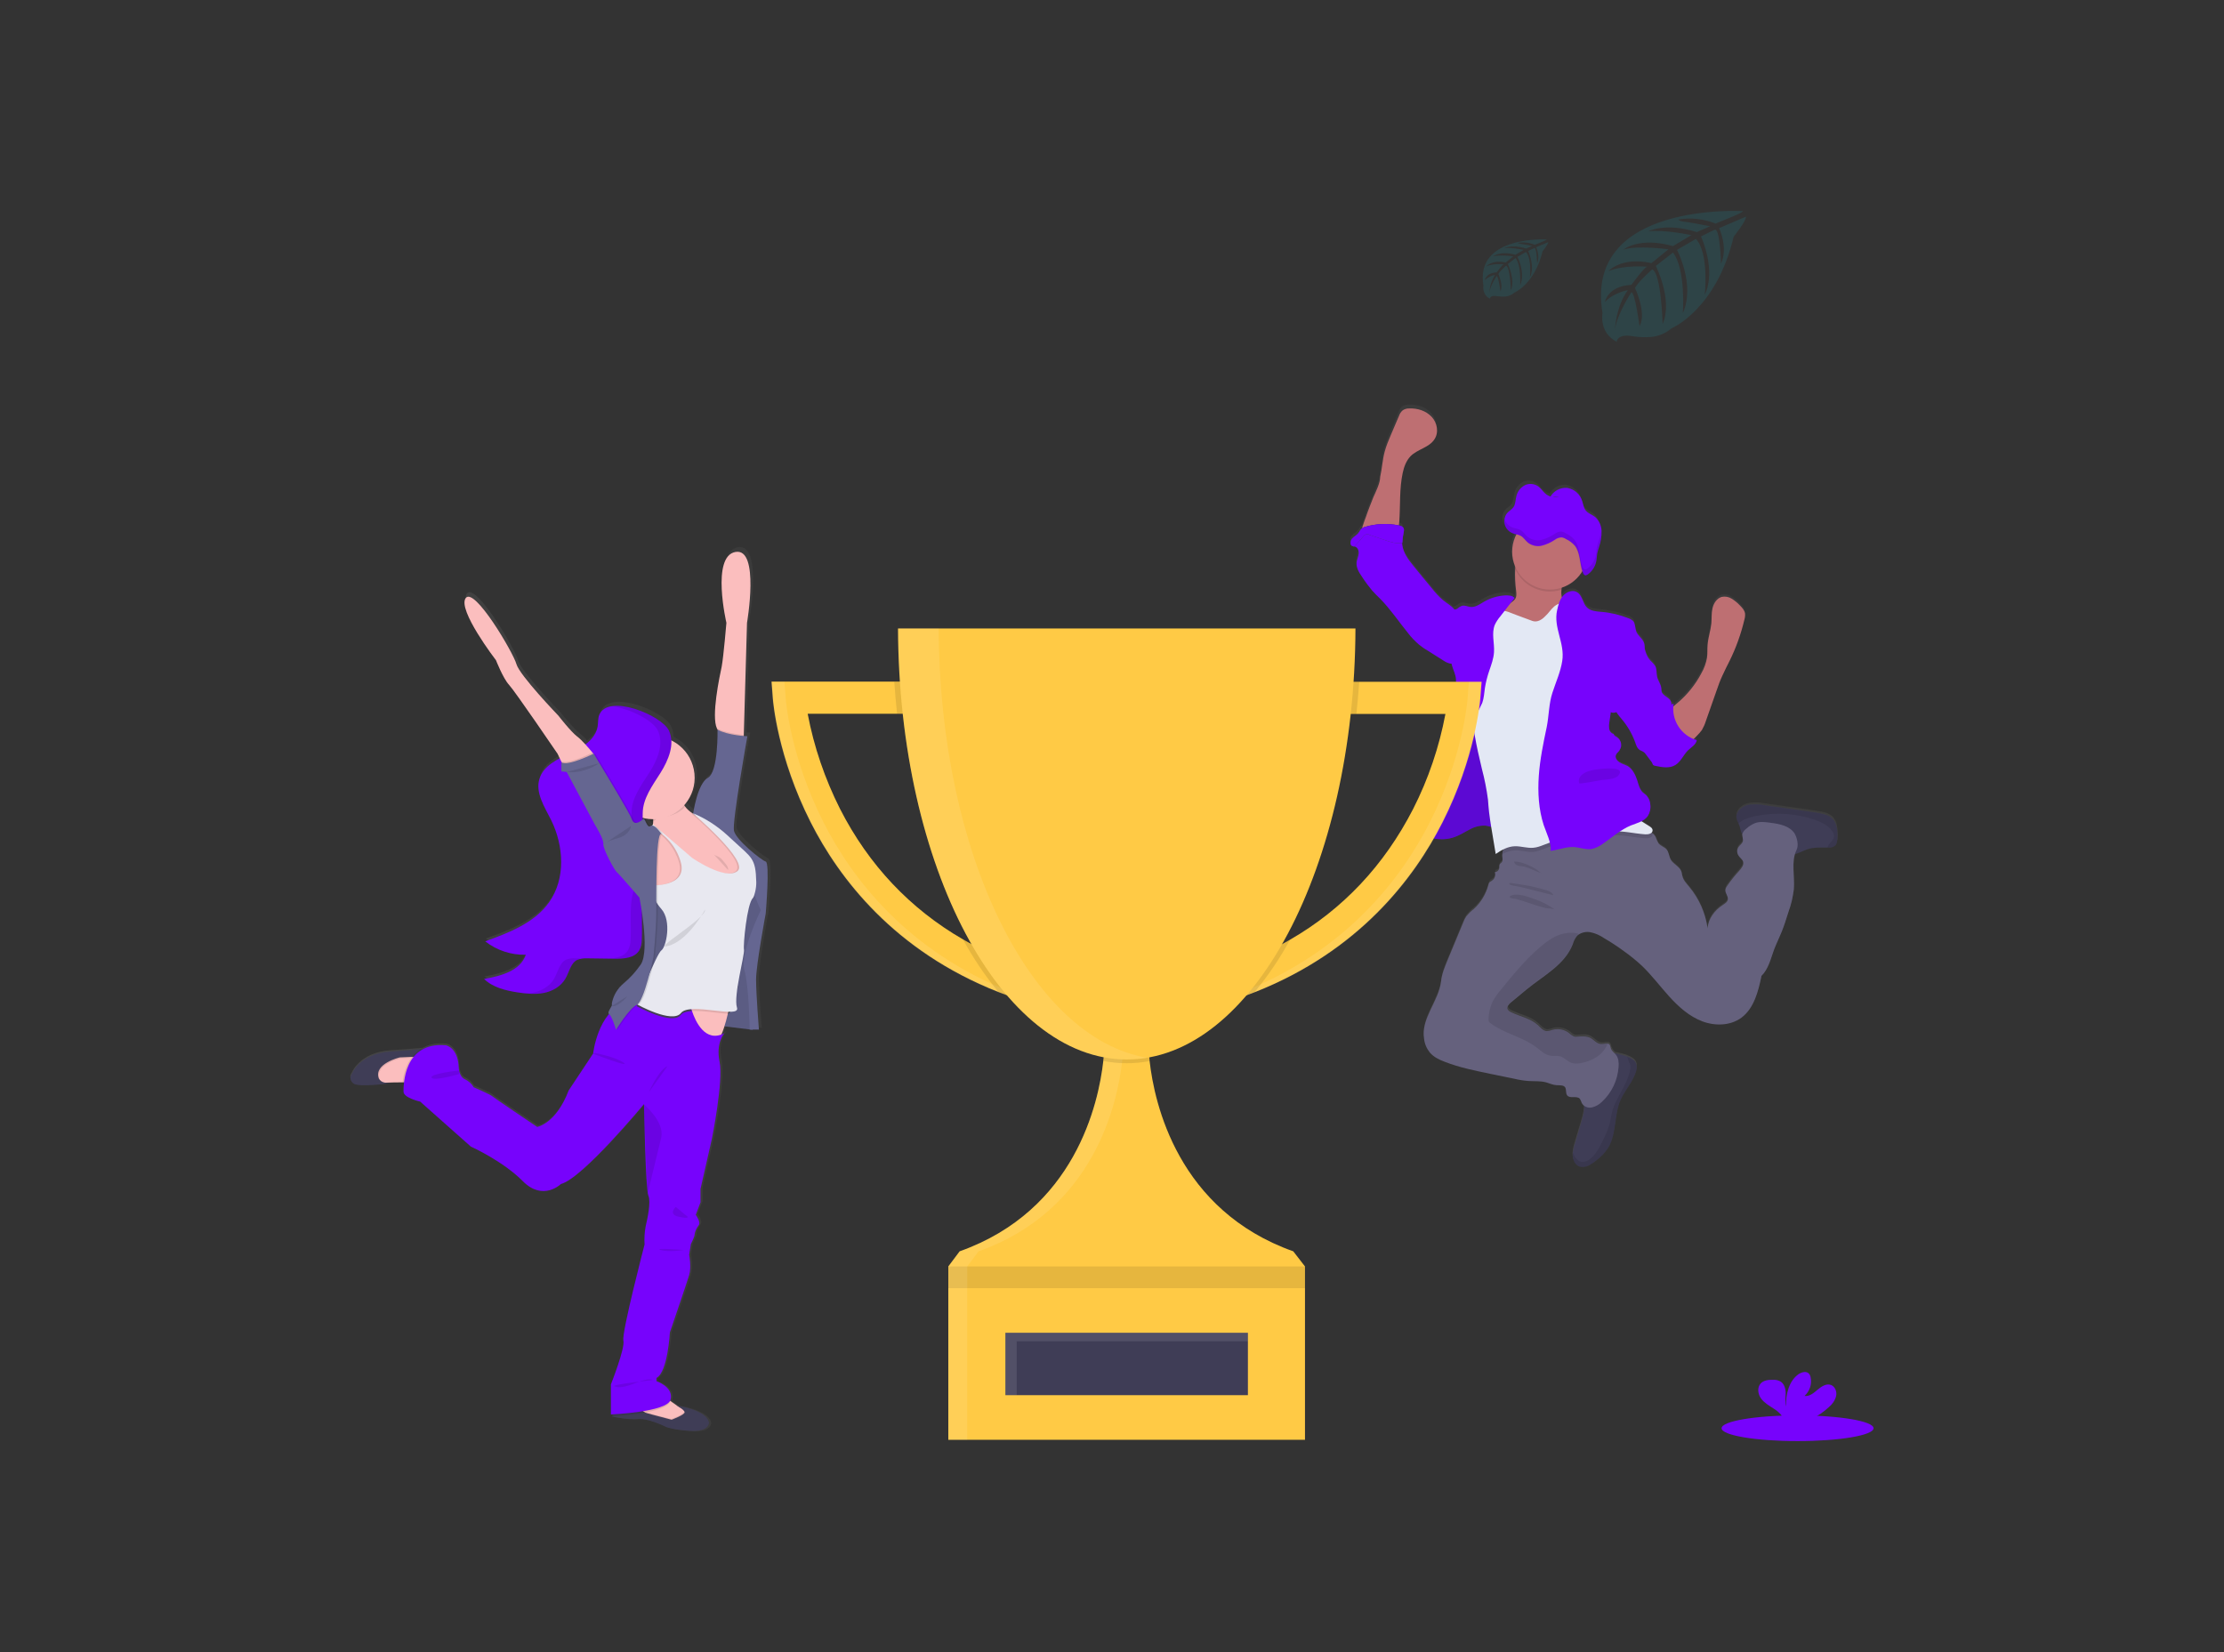 <svg version="1.1" id="e37c00f5-ff96-45aa-87ea-1a24b78ba7bd" xmlns="http://www.w3.org/2000/svg" x="0" y="0" viewBox="0 0 1176.6 874" style="enable-background:new 0 0 1176.6 874" xml:space="preserve"><rect x="0" y="0" width="1176.6" height="874" fill="#333333" stroke="none"/><style>.st1{fill:#be6f72}.st2{fill:#3f3d56}.st4{opacity:.1;enable-background:new}.st7{fill:#7703fc}.st8{opacity:.1}.st9{fill:#ffca45}.st10{opacity:.1;fill:#fff;enable-background:new}.st12{fill:#656691}.st13{fill:#fbbebe}.st16{opacity:.1;fill:#00e4ff;enable-background:new}</style><linearGradient id="SVGID_1_" gradientUnits="userSpaceOnUse" x1="871.3" y1="237.55" x2="871.3" y2="640.155" gradientTransform="matrix(1 0 0 -1 -28 854.15)"><stop offset="0" style="stop-color:gray;stop-opacity:.25"/><stop offset=".54" style="stop-color:gray;stop-opacity:.12"/><stop offset="1" style="stop-color:gray;stop-opacity:.1"/></linearGradient><path d="M969.1 431.6c-1.4-1.1-3.1-1.8-4.9-2.1-1.9-.4-3.8-.7-5.7-1l-24.6-3.5c-2.5-.5-5-.6-7.5-.4-2.6.2-4.9 1.4-6.6 3.4-.7.9-1.1 2-1.1 3.2.1 1.2.5 2.3 1.1 3.3l.6 1.5c.2 1.1.5 2.2.9 3.4.1.2.3.5.4.7v.2c-.3 1.4.6 2.8.2 4.1-.3 1.1-1.5 1.8-2.2 2.8-1 1.4-1 3.2-.1 4.6.8 1.2 2.1 2 2.5 3.3.5 1.8-.9 3.4-2.1 4.8-2.3 2.5-4.4 5.1-6.3 7.9-.5.7-.9 1.5-1 2.4-.1 1.7 1.6 3.3 1.3 5-.2 1.4-1.6 2.2-2.7 3-4.2 2.8-7.7 7.3-8 12.4-1.1-8.1-4.4-15.7-9.7-22-1.4-1.7-3-3.5-3.6-5.6-.2-.9-.3-1.8-.6-2.6-1-2.6-4.2-3.8-5.6-6.2-1-1.7-1-3.9-2.2-5.4s-3.2-1.9-4.3-3.3c-.5-1-1-2-1.4-3.1-.4-.9-1.1-1.6-1.8-2.2-.1-.1-.3-.2-.5-.3.3-.3.5-.7.5-1.2 0-1.2-1.2-1.9-2.2-2.5-1.3-.7-2.6-1.5-3.8-2.4 1.4-.6 2.5-1.6 3.4-2.8 1.1-1.8 1.6-3.9 1.3-6-.1-1.7-.7-3.3-1.8-4.6-.6-.7-1.4-1.1-2.1-1.8-1.7-1.7-2.3-4.1-3-6.4-.9-3-2.4-6.1-5.2-7.7-1.3-.8-2.9-1.1-4.2-1.9s-2.4-2.3-1.9-3.8c.3-1 1.2-1.7 1.9-2.5 1.6-2.3 1-5.4-1.3-7-.7-.5-1.7-.9-1.8-1.7-1.2-.3-2.1-1.3-2.3-2.5s-.2-2.4 0-3.6c.3-1.9.5-3.7.8-5.6.9.4 1.9.4 2.8 0 .9 1.4 1.9 2.7 3 3.9 3 3.6 5.4 7.7 7 12.1.6 1.6 1.2 3.4 2.6 4.2.5.3 1.1.4 1.6.8.6.4 1.1 1 1.6 1.6l3.6 4.8.1.2c0 .1.1.3.2.4.2.2.5.4.9.4 3.7.9 7.8 1.6 11-.4 2.9-1.8 4.1-5.4 6.6-7.7 1.7-1.7 4.2-3 4.7-5.4-.6-.2-1.2-.4-1.7-.6.5-.5 1-1.1 1.7-1.7 1-1 1.9-2 2.7-3.2.8-1.4 1.5-2.9 2-4.5 1.9-5.5 3.9-11 5.8-16.5.9-2.6 1.8-5.2 3-7.8 1.2-2.7 2.6-5.4 3.9-8.1 3.4-7 6-14.3 7.8-21.9.3-1 .4-2.1.3-3.2-.3-1.7-1.6-3.1-2.8-4.3-1.3-1.4-2.7-2.5-4.3-3.5s-3.5-1.3-5.3-.9c-2.6.8-4.2 3.4-4.8 6s-.4 5.3-.6 8c-.4 3.9-1.7 7.6-2 11.4-.2 2.2 0 4.5-.3 6.7-.5 2.9-1.5 5.7-3 8.3-3.2 6.1-7.6 11.5-12.9 15.9l-1.8 1.5c0-.4.1-.9.1-1.3-.4.1-.9.3-1.3.5.1-.5 0-1-.2-1.5-.8-2.4-4.4-3-5-5.4-.1-.6-.2-1.2-.2-1.8-.2-2.1-1.7-3.9-2.2-6-.5-1.9-.1-4-1-5.8-.8-1.1-1.7-2.1-2.7-3-1.2-1.4-2.1-3-2.5-4.8-.1-.5-.2-1-.4-1.5.2-1.1 0-2.2-.4-3.3-.9-2.3-3.3-3.7-4.1-6-.7-1.8-.4-4-1.6-5.4-.7-.7-1.5-1.1-2.4-1.4-4.6-1.8-9.4-2.9-14.3-3.4-2.7-.2-5.8-.4-7.7-2.3-2.3-2.2-2.4-6.3-5.1-8-2.4-1.5-5.7-.4-7.5 1.8-.3.3-.5.7-.8 1-.3-1.3-.4-2.7-.2-4.1 0-.3.1-.7.1-1 4.5-1.5 8.4-4.5 10.8-8.6v.1l.1.3c.3.7.8 1.4 1.4 1.5.5 0 .9-.2 1.2-.5.6-.4 1.2-.9 1.7-1.4.3-.3.5-.6.7-.9.5-.6.9-1.3 1.2-2 .5-1.1.8-2.2 1-3.4.2-1.2.2-2.4.4-3.5.2-.9.4-1.8.7-2.6l.3-.9c.1-.3.2-.7.3-1 .6-2.1 1-4.2 1-6.3v-1.1c-.1-2.8-1.3-5.5-3.4-7.5-1.7-1.4-4-2-5.3-3.9-.8-1.3-1-2.9-1.5-4.4-1.1-3.7-4.1-6.4-7.9-7.1-2.2-.2-4.4.4-6.2 1.7l-.1.1c-1 .8-1.8 1.7-2.5 2.8-1.3-.4-2.5-1.1-3.5-2s-1.8-2.1-2.8-3c-1.9-1.8-4.7-2.3-7.1-1.5-2.5 1-4.4 3.2-5.1 5.8-.5 2.1-.5 4.4-1.6 6.1-.9 1.3-2.3 2-3.4 3.2-.6.8-1.1 1.7-1.3 2.7-.1.5-.2 1.1-.2 1.7 0 .2 0 .5.1.7v.1c0 .3.1.5.2.8.3 1 .8 2 1.5 2.7.7.8 1.5 1.4 2.4 1.7.4.1.8.3 1.2.4l1.2.3.4.1c-2.9 5.5-3.1 12-.6 17.6 0 .3-.1.6-.1.8-.2 3.9 0 7.9.5 11.8.1 1.5.2 3.3-.7 4.5-.4.5-.9.9-1.5 1.3.5-.7 1.1-1.4 1.7-2.1-1.4-1.4-3.6-1.6-5.6-1.5-3.9.3-7.6 1.4-11 3.4-2.2 1.3-4.5 3-7.1 2.7-1.5-.2-3-1-4.5-.6-.8.3-1.6.8-2.3 1.4-.5.4-1.2.6-1.9.6-1.6-1.9-4-3.2-5.9-4.8-2.1-1.9-4.1-4-5.8-6.3-3.2-3.9-6.5-7.8-9.7-11.8-2.7-3.3-5.4-6.9-5.9-11.2 0-.4-.1-.8-.1-1.3.1-2 .3-4 .8-6 .1-.5.1-1 0-1.5-.3-1-1.5-1.4-2.4-1.6.1-.8.2-1.6.3-2.3.6-8.6 0-17.3 1.8-25.8.7-3.2 1.8-6.5 4.2-8.9 3.7-3.7 9.8-4.6 12.6-8.9 2.3-3.6 1.4-8.8-1.5-12s-7.5-4.5-11.8-4.4c-1.2 0-2.4.3-3.4.9-1 .9-1.7 1.9-2.1 3.2l-4.3 10.4c-1.2 2.7-2.3 5.5-3.1 8.4-1.2 4.4-1.5 9-2.4 13.4 0 3.4-2.2 7.6-3.4 10.8-1.3 3.5-2.8 7-4 10.6-.3.9-1.3 3.6-2 6-.2.1-.5.3-.7.5-.5.7-1 1.4-1.4 2.1-.9 1.2-2.4 1.8-3.4 3s-1.2 3.3.2 3.9c.3.1.6.2.9.2.2 0 .4 0 .5.1 1.5.4 2.1 2.3 1.9 3.9s-1 3-1.1 4.6c-.3 2.8 1.3 5.3 2.9 7.6 1.6 2.5 3.4 4.9 5.3 7.2 1.4 1.6 3 3 4.4 4.5 5.4 5.6 9.7 12.1 14.6 18.1 1.7 2.3 3.7 4.4 5.9 6.2 1.4 1.1 2.9 2.2 4.5 3.1l8.4 5.3c.9.7 2 1.2 3.2 1.5h1.1c0 .2.1.5.2.7.7 2.6 2.1 5 2.2 7.7s-.1 5.4.1 8.1c.2 2.5.7 5 .9 7.5.3 4.7-.9 9.4-2 14-1.7 6.8-2.7 13.7-6 19.8-.9 1.7-2 3.4-2 5.3 0 .2 0 .5.1.7l-1.5.9c-.4.2-.9.5-1.3.8-1.9 1.2-3.9 2.6-4.7 4.8-.6 1.7-.3 3.7-1.1 5.4 0 .1-.1.1-.1.2-.8 1.6-2.4 2.7-2.8 4.4-.3 1.3.2 2.7 0 4-.2.7-.4 1.3-.5 2 0 .2 0 .4.1.7.2.8.6 1.4 1.2 2 .4.3.8.7 1.2.9.4.3.9.5 1.3.8l.3.1 1.2.6.3.1c.5.2.9.4 1.4.5l.3.1c.4.1.7.2 1.1.3l.2.1h.2l1 .2.4.1c.4.1.9.1 1.3.2h.4c.3 0 .7 0 1 .1h1.9c.5 0 .9-.1 1.4-.1h.2c.4-.1.8-.1 1.3-.2l.3-.1 1.2-.3.2-.1c.5-.1.9-.3 1.4-.5 1.6-.7 3.1-1.4 4.6-2.3 1-.5 2-1.1 3-1.6.7-.4 1.5-.7 2.3-1 1.9-.8 3.9-1.2 6-1 1 .1 2 .3 3 .6v.3l2.4 14.4c1.3-.9 2.7-1.8 4.1-2.5-.3.7-.4 1.5-.5 2.2-.1.6-.1 1.2 0 1.8.1 1 .3 2-.3 2.8-.3.5-1 .7-1.2 1.2-.1.5-.2 1.1-.1 1.6-.1 1.3-1.1 2.3-2.4 2.4.6 1.7 0 3.5-1.5 4.5-.4.2-.8.5-1.2.8-.3.4-.6 1-.7 1.5-1.3 5-4 9.4-7.8 12.9-1.4 1.1-2.7 2.4-3.9 3.8-.7 1.1-1.3 2.2-1.8 3.5-2.7 6.5-5.4 13-8.1 19.6-1.5 3.7-3 7.4-3.5 11.3-1.2 10.8-10.8 19.9-9 30.6.4 2.7 1.4 5.2 3.1 7.3 2 2.4 5 3.8 8 4.9 7.7 3 15.8 4.6 23.9 6.3l12.7 2.6c2.5.6 5 1 7.6 1.2 3.1.2 6.2-.1 9.2.7 1.8.5 3.6 1.4 5.5 1.5 1.6.1 3.7-.3 4.6 1.1s.2 3.1 1.1 4.3c1.5 1.9 5.1 0 6.7 1.8.4.7.8 1.4 1 2.2.2.5.6.9 1 1.3.1.6.1 1.1.1 1.7-.2 2.3-.7 4.6-1.4 6.8-1.2 4.1-2.4 8.1-3.6 12.2-.5 1.4-.8 2.9-1 4.4-.1.7-.1 1.5 0 2.2.2 2.2 1.5 4.5 3.6 5.2 1.6.4 3.4.2 4.9-.6 1.4-.7 2.8-1.7 4-2.7 2.2-1.7 4.2-3.7 5.8-5.9 5-7.5 3.4-17.6 6.9-25.9 2.3-5.5 6.9-10 8.4-15.8.4-1.1.4-2.3.1-3.4-.6-2-2.8-3.1-4.8-3.9h.1c-1.6-.6-3.3-1.1-5-1.4-.4-.1-.8-.2-1.3-.2-1-.8-1.7-1.8-2.2-2.9-.1-.6-.2-1.2-.5-1.7s-.9-.8-1.4-.8c-1-.1-2.3.3-3.4.2-2.2-.2-3.7-2.3-5.7-3.4s-4.2-.8-6.3-.6c-.8.1-1.5.1-2.3-.1-.9-.4-1.7-1-2.4-1.7-2.5-1.9-5.8-2.6-8.8-1.8-1 .4-2 .6-3 .7-2-.1-3.3-1.8-4.8-3.2-3.9-3.6-9.5-4.6-14.3-6.9-.7-.3-1.3-.8-1.7-1.5-.5-1.4.7-2.7 1.8-3.7l8.2-6.8c9-7.5 20.2-13.1 24.4-24.1.4-1.5 1.1-2.9 2-4.1.3-.4.7-.7 1.1-1 1.8-1.2 4-1.6 6.2-1.2 2.6.6 5.1 1.7 7.2 3.2 3.6 2.2 7.1 4.5 10.5 7 3.4 2.4 6.5 5 9.6 7.8 5.2 5 9.6 10.9 14.5 16.3s10.5 10.4 17.3 13 15 2.5 20.8-1.9c6.7-5 8.9-13.9 10.6-22.1 3.8-3.6 4.9-9.1 6.7-14 1.2-3.1 2.6-6 3.9-9.1 1.5-3.6 2.6-7.4 3.8-11.1 1.3-3.7 2.2-7.6 2.7-11.6.5-6.2-1.2-12.9.6-18.7 2.3-.5 4.4-1.8 6.7-2.6 3.4-1.1 7-.9 10.6-.9h.2c1.2.1 2.5-.2 3.5-.8 1.2-1 1.4-2.7 1.5-4.3-.1-3.9-.3-8.2-3.2-10.6zM824.2 261c-.8.2-1.7.3-2.5.2l2.5-.2z" style="fill:url(#SVGID_1_)"/><path class="st1" d="M828.1 324.2c-1.2 1-2.6 1.8-4.2 2.2l-7.1 2.5c-3.8 1.4-7.9 2.8-11.9 2.3-2.3-.3-12-1.7-13.5-3.5-2.2-2.7 5.6-6.8 8.3-9.1.6-.4 1.2-.9 1.7-1.5 1-1.2.9-2.9.7-4.5-.5-3.9-.7-7.8-.5-11.8.1-.9.2-1.9.4-2.8 1-4.6 5.3-2.9 8.7-1.7 4.1 1.3 8 3 11.8 5.1 1.1.6 2.1 1.4 2.9 2.5 1.5 2.2.9 5.2.7 8-.2 2.2-.2 4.3 1.2 5.9.7.6 1.3 1.3 1.9 2 .5 1.6.2 3.4-1.1 4.4zM730.2 252.2c1-4.4 1.2-9 2.4-13.4.8-2.9 1.9-5.6 3.1-8.4l4.4-10.3c.4-1.2 1.1-2.3 2.1-3.1 1-.6 2.2-1 3.4-.9 4.3-.2 8.8 1.2 11.8 4.4s3.9 8.3 1.5 11.9c-2.8 4.4-8.9 5.2-12.6 8.9-2.3 2.4-3.5 5.6-4.2 8.9-1.8 8.4-1.2 17.1-1.8 25.7-.2 2.7-.7 5.7-3 7.1-1.4.7-2.9 1-4.5.9l-6.6.1c-1.1 0-5.1.7-5.8-.1-1.3-1.5 1.6-8.7 2.2-10.3 1.2-3.6 2.6-7 4-10.6 1.4-3.2 3.6-7.4 3.6-10.8z"/><path class="st2" d="M865.7 566.3c-1.5 5.8-6 10.3-8.4 15.8-3.5 8.2-1.9 18.3-6.9 25.8-1.6 2.3-3.6 4.3-5.8 6-1.2 1-2.6 1.9-4 2.7-1.5.8-3.2 1-4.9.6-2.1-.7-3.4-3-3.6-5.2-.1-.7-.1-1.4 0-2.2.2-1.5.5-3 1-4.4 1.2-4 2.4-8.1 3.6-12.2.7-2.2 1.2-4.5 1.4-6.8.1-2.5-1.5-5.8-.8-8.2.3-1.1 1.5-2 2-2.9.8-1.3 1.3-2.7 1.7-4.1.8-2.8 1.4-5.8 3.1-8.1 1.1-1.4 2.4-2.6 3.9-3.7 1.1-.9 2.3-1.7 3.7-2.1 1.3-.2 2.7-.2 4 .2 1.7.4 3.4.8 5 1.4h.1c2 .7 4.1 1.8 4.8 3.8.4 1.3.4 2.5.1 3.6zM972.1 443.4c-.1 1.5-.2 3.3-1.5 4.2-1 .7-2.3 1-3.5.8h-.3c-3.6 0-7.2-.2-10.6.9-2.6.9-4.9 2.4-7.6 2.7-3.7.4-7.2-1.6-10.4-3.4-3.1-1.7-6.2-3.2-9.5-4.5-2.1-.9-6.5-1.4-7.5-3.8l-.9-3.3-.6-1.5c-.6-1-1-2.1-1.1-3.3 0-1.2.4-2.3 1.1-3.2 1.6-2 4-3.2 6.5-3.4 2.5-.2 5.1-.1 7.5.4l24.6 3.5c1.9.3 3.8.5 5.7 1 1.8.3 3.5 1 4.9 2.1 3.1 2.7 3.3 7 3.2 10.8z"/><path d="M950.4 449.8c-3 6.3-.8 13.8-1.4 20.8-.5 3.9-1.3 7.8-2.7 11.5-1.2 3.7-2.3 7.5-3.8 11.1-1.2 3-2.7 6-3.9 9.1-1.8 4.9-3 10.4-6.7 14-1.7 8.2-3.9 17.1-10.6 22.1-5.8 4.3-14 4.5-20.8 1.9s-12.4-7.6-17.3-13-9.3-11.3-14.5-16.3c-3-2.8-6.2-5.4-9.6-7.8-3.4-2.5-6.9-4.8-10.5-6.9-2.2-1.5-4.6-2.6-7.2-3.1-2.1-.4-4.3 0-6.2 1.2-.4.3-.8.6-1.1 1-.9 1.2-1.6 2.6-2 4.1-4.2 10.9-15.5 16.6-24.5 24l-8.2 6.8c-1.1.9-2.4 2.3-1.8 3.6.4.7 1 1.2 1.7 1.5 4.8 2.4 10.4 3.3 14.3 6.9 1.4 1.3 2.8 3.1 4.8 3.2 1-.1 2-.3 3-.7 3.1-.8 6.3-.2 8.8 1.8.7.7 1.5 1.2 2.4 1.7.7.2 1.5.2 2.3.1 2.1-.2 4.4-.3 6.3.6s3.5 3.2 5.7 3.3c1.1.1 2.4-.3 3.4-.2.6 0 1.1.3 1.4.8.2.5.4 1.1.5 1.7.4 1.4 1.8 2.3 2.7 3.4 1.4 1.8 1.6 4.2 1.4 6.5-.5 7-3.6 13.6-8.8 18.4-1.5 1.5-3.3 2.5-5.4 3-2.1.4-4.3-.5-5.3-2.4-.2-.8-.6-1.5-1-2.2-1.6-1.8-5.2.1-6.7-1.8-.9-1.2-.3-3.1-1.1-4.3s-3-1-4.6-1.1c-1.9-.1-3.7-1-5.5-1.5-3-.8-6.1-.5-9.2-.7-2.6-.2-5.1-.6-7.6-1.2l-12.7-2.6c-8.1-1.7-16.2-3.3-23.9-6.3-3-1.1-5.9-2.5-8-4.9-1.7-2.1-2.8-4.6-3.1-7.3-1.8-10.7 7.8-19.8 9-30.5.4-3.9 2-7.6 3.5-11.3l8.1-19.5c.4-1.2 1-2.4 1.7-3.5 1.2-1.4 2.4-2.7 3.9-3.8 3.8-3.4 6.5-7.9 7.8-12.8.1-.6.3-1.1.7-1.5.4-.3.7-.5 1.2-.8 1.5-1 2.1-2.8 1.5-4.5 1.3-.1 2.3-1.1 2.4-2.4-.1-.5 0-1.1.1-1.6.2-.5.8-.8 1.2-1.2.6-.8.4-1.8.3-2.7-.1-.6-.1-1.2 0-1.8.2-2.1 1.2-4.1 2.7-5.6 2.4-2.4 5.8-1.7 9.1-2.3 3.3-.7 6.5-1.7 9.6-3.1 8.7-3.4 17.8-5.5 27.1-6.3 9.3-.7 18.7.8 27.4 4.4 1.3.5 2.4 1.2 3.5 2 .8.6 1.4 1.3 1.8 2.2.4 1.1.8 2.1 1.4 3.1 1.1 1.5 3.1 1.9 4.3 3.3s1.3 3.7 2.2 5.4c1.4 2.4 4.6 3.6 5.6 6.2.3.8.3 1.8.6 2.6.5 2.2 2.2 3.9 3.6 5.6 5.2 6.3 8.6 13.9 9.7 22 .3-5.1 3.7-9.6 8-12.4 1.2-.8 2.5-1.6 2.7-2.9.3-1.7-1.4-3.2-1.3-5 .1-.9.5-1.7 1-2.3 1.9-2.8 4-5.4 6.3-7.9 1.2-1.4 2.6-3 2.1-4.8-.4-1.3-1.8-2.1-2.5-3.3-.9-1.4-.9-3.2.1-4.6.7-1 1.8-1.6 2.2-2.8.4-1.3-.5-2.8-.2-4.1.4-1.1 1.1-2 2.1-2.7 1.3-1.2 2.8-2.2 4.5-2.9 2.6-1 5.6-.6 8.4-.2 4.7.6 9.9 1.6 12.6 5.6 1.4 2.5 2.3 6.3 1 8.9z" style="fill:#65617d"/><path class="st4" d="M972.1 443.4c-.1 1.5-.2 3.3-1.5 4.2-1 .7-2.3 1-3.5.8h-.3c.4-2.1 2.9-3.3 3.4-5.4.2-1.3-.2-2.6-1.1-3.6-2.1-2.9-5.6-4.5-9-5.7-9.7-3.3-20-4.1-30.1-2.2-2.7.4-5.4 1.3-7.9 2.4-.8.5-1.6 1.1-2.4 1.7-.6-1-1-2.1-1.1-3.3 0-1.2.4-2.3 1.1-3.2 1.6-2 4-3.2 6.5-3.4 2.5-.2 5.1-.1 7.5.4l24.6 3.5c1.9.3 3.8.5 5.7 1 1.8.3 3.5 1 4.9 2.1 3.1 2.6 3.3 6.9 3.2 10.7zM865.7 566.3c-1.5 5.8-6 10.3-8.4 15.8-3.5 8.2-1.9 18.3-6.9 25.8-1.6 2.3-3.6 4.3-5.8 6-1.2 1-2.6 1.9-4 2.7-1.5.8-3.2 1-4.9.6-2.1-.7-3.4-3-3.6-5.2-.1-.7-.1-1.4 0-2.2l.1.2c.9 2.1 2.3 4.3 4.5 4.7 1.7.1 3.4-.5 4.6-1.6 3.3-2.7 5.2-6.6 7-10.4 1.4-2.7 2.6-5.6 3.4-8.6.4-1.7.6-3.4 1-5.1 1.9-8.3 8.4-15 9.8-23.4.1-.6.1-1.2.1-1.8-.2-.8-.5-1.5-.9-2.2-.3-.8-.6-1.6-.8-2.4 2 .7 4.1 1.8 4.8 3.8.4 1.1.3 2.2 0 3.3zM850.6 552c-.9 2.4-2.5 4.5-4.5 6.2-2.8 2.2-6.2 3.6-9.7 4.2-1.6.4-3.4.4-5-.1-2.2-.8-3.8-2.8-6.1-3.5-1.6-.4-3.4 0-5-.3-3-.4-5.2-2.7-7.6-4.5-7.3-5.5-16.9-7.2-24.2-12.7-.3-.2-.6-.5-.8-.8-.1-.4-.2-.7-.2-1.1 0-3.3.8-6.6 2.2-9.6 1.2-2.1 2.5-4.1 4.1-5.9 6.5-8 13.1-16.1 20.9-22.8 3.3-2.8 6.9-5.5 11-6.8 2.3-.7 6.8-1.4 9.6-.2-.4.3-.8.6-1.1 1-.9 1.2-1.6 2.6-2 4.1-4.2 10.9-15.5 16.6-24.5 24l-8.2 6.8c-1.1.9-2.4 2.3-1.8 3.6.4.7 1 1.2 1.7 1.5 4.8 2.4 10.4 3.3 14.3 6.9 1.4 1.3 2.8 3.1 4.8 3.2 1-.1 2-.3 3-.7 3.1-.8 6.3-.2 8.8 1.8.7.7 1.5 1.2 2.4 1.7.7.2 1.5.2 2.3.1 2.1-.2 4.4-.3 6.3.6s3.5 3.2 5.7 3.3c1.2.2 2.5-.1 3.6 0z"/><path class="st2" d="M758.6 416.3c-1.9 1.2-3.9 2.6-4.7 4.7-.6 1.7-.3 3.7-1.1 5.4s-2.5 2.9-2.9 4.6c-.3 1.3.3 2.7 0 4-.2.7-.4 1.4-.5 2.1-.1 1.5 1.2 2.7 2.4 3.5 5.4 3.5 12.1 4.3 18.2 2 2.7-1 5.1-2.6 7.6-3.9 2.5-1.4 5.4-2.1 8.2-2 1.7.2 3.2.8 4.9 1 1.7.3 3.4-.2 4.6-1.4.5-.7.9-1.5 1-2.4 1.4-5.5.8-11.3-.6-16.8s-3.3-10.8-4.7-16.3c-1-4.1-1.8-8.2-3.4-12.1s-4.5-7.4-8.4-8.9c-.3-.2-.7-.2-1-.1s-.5.3-.7.5c-3.1 3.3-5.5 7.2-6.9 11.5-1.6 4.8-2 9.9-3.4 14.7-.6 2-1.4 4.7-3 6.2s-3.8 2.5-5.6 3.7z"/><path d="M796.3 434c-.2.9-.5 1.7-1 2.4-1.2 1.2-2.9 1.7-4.6 1.4-1.6-.2-3.2-.8-4.9-1-2.9-.1-5.7.6-8.2 2-2.6 1.3-5 2.9-7.7 3.9-3.9 1.5-8.1 1.7-12.1.7-2.1-.5-4.2-1.4-6-2.6-1.3-.8-2.5-2-2.4-3.5.1-.7.3-1.4.5-2.1.3-1.3-.3-2.7 0-4 .4-1.8 2.1-3 2.9-4.7s.5-3.6 1.1-5.4c.8-2.1 2.8-3.5 4.7-4.7s4.2-2.2 5.7-3.7c.2-.2.4-.5.5-.7 1.1-1.7 1.9-3.6 2.4-5.5 1.5-4.8 1.9-9.9 3.4-14.7 1.4-4.3 3.8-8.2 6.9-11.5.2-.2.4-.4.6-.5.3-.1.7 0 1 .1 3.9 1.5 6.7 5.1 8.4 8.9s2.4 8 3.4 12.1c1.4 5.5 3.4 10.8 4.7 16.3s2.1 11.3.7 16.8z" style="fill:#5c09d3"/><path class="st4" d="M826 312c-9.7 3.1-20.2-1.6-24.4-11 .1-.9.2-1.9.4-2.8 1-4.6 5.3-2.9 8.7-1.7 4.1 1.3 8 3 11.8 5.1 1.1.6 2.1 1.4 2.9 2.5 1.5 2.2.9 5.1.6 7.9z"/><circle class="st1" cx="820" cy="291.9" r="20"/><path class="st4" d="M874.3 441.4c0 1.7-2.2 2.2-3.9 2.1-6-.4-11.9-2-17.8-1.5-7.5.7-14.4 4.8-21.9 5.2-2.9.1-5.8-.3-8.7.2-3.7.7-7 2.9-10.8 3.3-3.3.3-6.5-1-9.8-.8-2.3.1-4.5.8-6.5 1.9.2-2.1 1.2-4.1 2.7-5.6 2.4-2.4 5.8-1.7 9.1-2.3 3.3-.7 6.5-1.7 9.6-3.1 8.7-3.4 17.8-5.5 27.1-6.3 9.3-.7 18.7.7 27.4 4.3 1.3.5 2.4 1.2 3.5 2-.1.2 0 .4 0 .6z"/><path d="m810.7 328.5-8.1-3-3.4-1.3c-1.4-.6-2.9-1-4.4-1.2-3.9-.3-7.6 2.3-9.7 5.6s-2.9 7.3-3.5 11.2c-.9 5.3-1.7 10.6-2.3 15.9-.7 4.8-1 9.7-1 14.5.2 12.4 2.8 24.6 5.7 36.6 1.4 5.3 2.5 10.8 3.2 16.2.2 2.3.3 4.5.6 6.8.3 2.5.7 5.1 1.1 7.6l2.4 14.4c3-2.1 6.4-4 10.1-4.1 3.3-.1 6.5 1.1 9.8.8 3.8-.3 7.1-2.6 10.8-3.2 2.9-.5 5.8-.1 8.7-.2 7.5-.4 14.4-4.5 21.9-5.2 6-.5 11.9 1.1 17.8 1.5 1.7.1 3.9-.4 3.9-2.1 0-1.2-1.2-1.9-2.2-2.5-4.8-2.9-9.3-6.1-13.5-9.7-3.9-3.1-7.9-6.3-10.7-10.5-6.5-10.1-4.3-23.9-9.9-34.6-4.5-8.7 0-20.1 0-29.9 0-4.9 0-9.8-1.2-14.6-.7-2.7-1.6-5.3-2.7-7.8l-3.9-9.9c-.1-.3-.2-.5-.5-.8-.3-.2-.6-.3-.9-.3-2.3-.1-4.6.6-6.5 2.1-1.8 1.5-3 3.6-4.8 5.2-1.8 1.9-4.3 3.4-6.8 2.5z" style="fill:#e3e8f4"/><path class="st7" d="M823.8 322.8c.6-2.7 1.3-5.6 3.2-7.7s5.2-3.3 7.5-1.7c2.7 1.7 2.8 5.8 5.1 8 2 1.9 5 2.1 7.7 2.3 4.9.4 9.7 1.6 14.3 3.4.9.3 1.7.8 2.4 1.4 1.2 1.4 1 3.6 1.6 5.4.8 2.3 3.2 3.7 4.1 6 1 2.5 0 5.3-.8 7.9-1.5 4.6-2.5 9.5-3.9 14.1s-3.6 9.3-7 12.8c-1.5 1.6-3.8 3-5.8 2.1l-.8 5.5c-.2 1.2-.2 2.4 0 3.5.2 1.2 1.1 2.2 2.3 2.5.2.9 1.1 1.3 1.8 1.7 2.3 1.6 2.9 4.7 1.3 6.9v.1c-.6.9-1.6 1.5-1.9 2.5-.5 1.5.6 3 1.9 3.8s2.8 1.2 4.2 1.9c2.7 1.6 4.2 4.7 5.2 7.7.7 2.3 1.3 4.8 3 6.4.7.6 1.5 1.1 2.1 1.8 1.1 1.3 1.7 2.9 1.8 4.6.3 2.1-.2 4.2-1.3 6-2 2.9-5.7 3.7-9 5-5.3 2.2-9.7 6.1-14.4 9.4-1.9 1.5-4.2 2.6-6.5 3.1-3.2.4-6.4-1-9.7-1.1-2 0-3.9.3-5.8.8l-6 1.3c.3-4.6-2.2-9.3-3.7-13.7-2.7-8.3-3.2-17.3-2.6-26s2.4-17.4 4.2-25.9c1.2-6 1.1-12.3 3-18.1 1.8-5.6 4.3-11 5.2-16.8 1.5-9.6-4.8-17.6-2.7-26.9z"/><path class="st7" d="M869.3 341.3c.6 1 .9 2.1 1.2 3.2.5 1.8 1.3 3.4 2.5 4.8 1 .9 1.9 1.9 2.7 3 .9 1.7.6 3.9 1 5.8.5 2.1 2 3.9 2.2 6 0 .6.1 1.2.2 1.8.7 2.4 4.2 3 5 5.4.5 1.6-.4 3.3-.2 4.9.1.5.2 1 .1 1.6-.2.6-.6 1.1-1.1 1.5-3.3 3.2-5.6 7.2-6.6 11.7-1 4.4-1.5 9-1.5 13.5l-3.9-5.2c-.4-.6-.9-1.2-1.6-1.6-.5-.3-1.1-.5-1.6-.8-1.5-.8-2.1-2.6-2.6-4.2-1.6-4.4-4-8.5-7-12.1-1.6-1.9-3.4-3.8-3.8-6.2-.1-1.1 0-2.2.2-3.3 1-6.5 2.1-13.3 5.3-19.1 1.5-2.7 3.4-5.2 4.8-7.9.8-1.8 2.1-6.6 4.7-2.8zM770.7 347.6c0 .8-.2 1.7-.6 2.4-.8.9-2 1.3-3.2 1-1.1-.3-2.2-.8-3.2-1.5-2.8-1.8-5.6-3.5-8.4-5.3-1.6-.9-3.1-2-4.5-3.1-2.2-1.9-4.2-3.9-5.9-6.2-4.9-6-9.2-12.5-14.6-18-1.5-1.5-3-2.9-4.4-4.5-1.9-2.3-3.7-4.7-5.3-7.2-1.6-2.3-3.2-4.9-2.9-7.6.2-1.6.9-3 1.1-4.5s-.4-3.4-1.9-3.9c-.2 0-.4-.1-.5-.1-.3 0-.6-.1-.9-.2-1.4-.6-1.2-2.7-.2-3.9s2.5-1.8 3.4-3c.4-.7.9-1.4 1.4-2.1.7-.6 1.5-1 2.3-1.2 5.8-1.7 11.9-1.9 17.8-.7 1 .2 2.1.6 2.4 1.6.1.5.1 1 0 1.4-.4 2-.7 4-.8 6 0 .4 0 .8.1 1.3.5 4.2 3.2 7.8 5.9 11.1 3.2 3.9 6.4 7.9 9.7 11.8 1.8 2.3 3.7 4.4 5.8 6.2 2 1.7 4.6 3 6.2 5.1 1.3 1.7.9 4.1 1 6.1.5 6.4.6 12.7.2 19z"/><path class="st1" d="M897.7 389.3c1-1 1.9-2 2.7-3.1.8-1.4 1.5-2.9 2-4.5l5.8-16.5c.9-2.6 1.8-5.2 3-7.7 1.2-2.7 2.6-5.4 3.9-8 3.4-6.9 6-14.2 7.8-21.8.3-1 .4-2.1.3-3.2-.3-1.7-1.6-3.1-2.8-4.3-1.3-1.4-2.7-2.5-4.3-3.5s-3.5-1.3-5.3-.9c-2.6.8-4.2 3.4-4.8 6s-.4 5.3-.6 8c-.4 3.8-1.7 7.5-2 11.4-.2 2.2 0 4.5-.3 6.7-.5 2.9-1.5 5.7-3 8.3-3.2 6.1-7.6 11.5-12.9 15.9-1.4 1.1-2.8 2.3-3.9 3.7-.9 1.4-1.6 3-1.9 4.7-.7 2.5-.4 5.2.8 7.6 1.6 2.8 4.8 4 7.8 4.6 4 .8 4.9-.5 7.7-3.4z"/><path class="st7" d="M820.1 263c1.8-3.3 5.3-5.2 9.1-4.9 3.8.7 6.8 3.4 7.9 7.1.5 1.5.7 3.1 1.5 4.4 1.2 1.9 3.5 2.5 5.3 3.9 2.1 1.9 3.3 4.6 3.4 7.4.1 2.9-.4 5.7-1.3 8.4-.4 1.1-.7 2.3-1 3.5-.2 1.2-.2 2.3-.4 3.5-.4 3-2.1 5.8-4.6 7.6-.4.3-.8.4-1.2.5-.8-.1-1.3-1-1.5-1.8-1.6-4.6-1.2-10.2-4.1-13.9-1.3-1.5-2.9-2.7-4.7-3.5-.7-.5-1.6-.8-2.4-.9-1.3.1-2.5.5-3.5 1.3-2.1 1.4-4.5 2.5-6.9 3.1-2.5.6-5.1 0-7.2-1.5-1.4-1.1-2.4-2.9-3.9-3.7s-3.1-.8-4.6-1.5c-3.5-1.5-5.1-5.5-3.6-9 .2-.5.5-1 .9-1.5 1-1.2 2.5-1.9 3.4-3.2 1.2-1.7 1-4.1 1.6-6.1.7-2.6 2.6-4.8 5.1-5.8 2.5-.8 5.2-.3 7.1 1.5 1 .9 1.8 2.1 2.8 3 2 1.9 4.8 2.6 7.4 2"/><path class="st4" d="M836.6 410.2c-1.2 1.1-1.6 2.7-1.1 4.2.2.5 10.5-1.5 11.6-1.7 2.7-.4 7.5-.2 9.3-2.7 3.3-4.4-6.8-3.4-8.7-3.3-3.5.4-8.5.8-11.1 3.5z"/><path class="st2" d="M742.7 281.2c-.4 2-.7 4-.8 6-3 .6-6.1-.4-9-1.4l-8.3-2.8c-1-.7-2.4-.4-3.2.6-1.3 1.4-3.2 4-5 5.5-.3 0-.6-.1-.9-.2-1.4-.6-1.2-2.7-.2-3.9s2.5-1.8 3.4-3c.4-.7.9-1.4 1.4-2.1.7-.6 1.5-1 2.3-1.2 5.8-1.7 11.9-1.9 17.8-.7 1 .2 2.1.6 2.4 1.6.3.6.2 1.1.1 1.6z"/><path class="st7" d="M742.7 281.2c-.4 2-.7 4-.8 6-3 .6-6.1-.4-9-1.4l-8.3-2.8c-1-.7-2.4-.4-3.2.6-1.3 1.4-3.2 4-5 5.5-.3 0-.6-.1-.9-.2-1.4-.6-1.2-2.7-.2-3.9s2.5-1.8 3.4-3c.4-.7.9-1.4 1.4-2.1.7-.6 1.5-1 2.3-1.2 5.8-1.7 11.9-1.9 17.8-.7 1 .2 2.1.6 2.4 1.6.3.6.2 1.1.1 1.6z"/><path class="st4" d="M818.3 471c1.4.5 3 1.2 3.5 2.6l-11.6-2.9-6-1.5c-1.1-.3-4.9-.6-5.6-1.4-1-1.2 2.5-.4 3.2-.3 1.9.3 3.9.6 5.8.9 3.7.6 7.2 1.7 10.7 2.6zM822.8 481.3c-1-.7-3.9-.6-5.1-.9-1.8-.4-3.6-1-5.3-1.5-3.6-1.2-7.2-2.5-10.8-3.4-.7-.1-3-.2-2.9-1s2.3-1.2 2.9-1.2c3.3-.2 7.3 1.3 10.4 2.4 3.8 1.3 7.4 3.2 10.8 5.6zM815.5 461.9c-3.7-1-7-3.3-10.8-3.7-1 0-2-.3-2.8-.8-.4-.4-.8-1-.9-1.6 2.5-.1 5.5.9 7.8 2 1.3.5 2.5 1.2 3.6 1.9.9.4 2.2 1.9 3.1 2.2z"/><path class="st7" d="M885.4 372.3c-1.3 8.6 3.9 16.8 12.3 19.3-.5 2.4-2.9 3.7-4.7 5.4-2.4 2.4-3.7 5.9-6.6 7.7-3.2 2-7.3 1.2-11 .4-.3 0-.6-.2-.9-.5-.1-.1-.1-.3-.2-.4-1.2-4.4-2-9.2-.8-13.6 1-3.8 3.4-7 5.3-10.3s2.3-6.9 6.6-8zM796 315c-3.9.3-7.6 1.4-11 3.4-2.2 1.3-4.5 3-7.1 2.7-1.5-.2-3-1-4.5-.6-.8.3-1.6.8-2.3 1.4s-1.7.7-2.5.4l-1 13.8c-.4 5.3-.8 10.6.5 15.8.7 2.6 2.1 5 2.2 7.7s-.1 5.4.1 8.1c.2 2.5.7 4.9.9 7.4.3 4.7-.9 9.4-2 13.9-1.7 6.7-2.7 13.6-6 19.7-.9 1.7-2 3.4-2 5.3 0 .2 0 .5.1.7-1 .5-1.9 1.1-2.8 1.6-1.9 1.2-3.9 2.6-4.7 4.7-.6 1.7-.3 3.7-1.1 5.4s-2.5 2.9-2.9 4.7c-.3 1.3.2 2.7 0 4-.2.7-.4 1.4-.5 2.1-.1 1.5 1.2 2.7 2.4 3.5 1.8 1.2 3.9 2.1 6 2.6l6-23.7c5.4-10.1 10-20.6 13.5-31.5 1-3.6 2.3-7 3.9-10.4 1.1-1.9 2.1-3.9 3-5.9.9-2.5 1-5.2 1.4-7.9.5-3.1 1.3-6.2 2.3-9.1 1.1-3.2 2.3-6.4 2.5-9.8.3-4.8-1.4-9.9.4-14.4.8-1.7 1.8-3.2 3-4.6 2.6-3.2 4.9-6.5 7.5-9.6-1-1.4-3.3-1.5-5.3-1.4z"/><g class="st8"><path d="m824.2 259.7-1.2.1-.1.1c.4 0 .8-.1 1.3-.2zM847.1 280.4c-.2 2-.6 3.9-1.3 5.8-.4 1.1-.7 2.3-1 3.5-.2 1.2-.2 2.3-.4 3.5-.4 3-2.1 5.8-4.6 7.6-.4.3-.8.4-1.2.5-.8-.1-1.3-1-1.5-1.8-1.6-4.6-1.2-10.2-4.1-13.9-1.3-1.5-2.9-2.7-4.7-3.5-.7-.5-1.6-.8-2.4-.9-1.3.1-2.5.5-3.5 1.3-2.1 1.4-4.5 2.5-6.9 3.1-2.5.6-5.1 0-7.2-1.5-1.4-1.1-2.4-2.9-3.9-3.7s-3.1-.8-4.6-1.5c-1.9-.8-3.3-2.5-3.9-4.5 0-.1-.1-.3-.1-.4-.2 1.1-.2 2.3.1 3.4.6 2 2 3.6 3.9 4.5 1.5.6 3.2.6 4.6 1.5s2.5 2.6 3.9 3.7c2 1.6 4.7 2.1 7.2 1.5s4.8-1.6 6.9-3.1c1-.8 2.2-1.2 3.5-1.3.9.1 1.7.4 2.4.9 1.8.9 3.4 2.1 4.7 3.6 2.9 3.7 2.5 9.3 4.1 13.9.3.8.8 1.7 1.5 1.8.5 0 .9-.2 1.3-.5 2.5-1.8 4.2-4.5 4.6-7.6.2-1.2.2-2.3.4-3.5.3-1.2.6-2.4 1-3.5 1-2.7 1.4-5.5 1.3-8.4-.1-.2-.1-.3-.1-.5z"/></g><path class="st9" d="m783.8 360.7-.7 9.1c-.1 1.2-2.5 30.8-20 65.3-15 29.6-44.2 68.1-99.3 89.8-4.3 1.7-8.8 3.3-13.4 4.8l-5.2-16.2c13-4.1 25.4-9.5 37.2-16.3 28.1-16.2 49.9-39.4 65.2-69.2 8.1-15.9 13.8-32.8 17.1-50.3H702v-17h81.8z"/><path class="st10" d="M657.1 524.9c55.1-21.7 84.3-60.2 99.3-89.8 17.5-34.5 19.9-64 20-65.3l.7-9.1h7l-.7 9.1c-.1 1.2-2.5 30.8-20 65.3-15 29.6-44.2 68.1-99.3 89.8-4.3 1.7-8.8 3.3-13.4 4.8l-.7-2.1c2.5-1 4.8-1.8 7.1-2.7z"/><path class="st9" d="m546.8 513.4-5.2 16.2c-4.6-1.5-9.1-3.1-13.4-4.8-55.1-21.7-84.3-60.2-99.3-89.8-17.5-34.5-19.9-64-20-65.3l-.7-9.1H490v17h-62.7c3.3 17.5 9.1 34.4 17.1 50.3 15.2 29.8 37.1 52.9 65.1 69.1 11.9 6.9 24.4 12.3 37.3 16.4z"/><path class="st10" d="M535 524.9c-55.1-21.7-84.3-60.2-99.3-89.8-17.5-34.5-19.9-64-20-65.3l-.7-9.1h-7l.7 9.1c.1 1.2 2.5 30.8 20 65.3 15 29.6 44.2 68.1 99.3 89.8 4.3 1.7 8.8 3.3 13.4 4.8l.7-2.1c-2.4-1-4.8-1.8-7.1-2.7z"/><path class="st9" d="M690.4 670v91.7H501.7V670l6-8c61.1-21.7 73.5-78.3 76-100.7.4-3.1.6-6.2.6-9.3h23.3c.1 3.1.3 6.2.6 9.3 2.5 22.4 14.9 79 76 100.7l6.2 8z"/><path class="st4" d="M501.7 670h188.7v11.5H501.7z"/><path class="st10" d="M517.7 662c61.1-21.7 73.5-78.3 76-100.7.4-3.1.6-6.2.6-9.3h-10c-.1 3.1-.3 6.2-.6 9.3-2.5 22.4-14.9 79-76 100.7l-6 8v91.7h10V670l6-8z"/><path class="st4" d="M473.1 360.7H490v17h-15.4c-.6-5.6-1.1-11.3-1.5-17zM546.8 513.4l-5.2 16.2c-4.6-1.5-9.1-3.1-13.4-4.8-7.1-8.6-13.3-17.9-18.7-27.7 11.9 6.8 24.4 12.2 37.3 16.3zM645.3 513.4c13-4.1 25.4-9.5 37.2-16.3-5.3 9.8-11.6 19.1-18.7 27.7-4.3 1.7-8.8 3.3-13.4 4.8l-5.1-16.2zM719.1 360.7c-.4 5.7-.9 11.4-1.5 17h-15.4v-17h16.9zM608.4 561.3c-8.1 1.6-16.5 1.6-24.6 0 .4-3.1.6-6.2.6-9.3h23.3c.1 3.1.3 6.2.7 9.3z"/><path class="st9" d="M475.1 332.5c.4 126.1 54.4 228 121 228s120.6-101.9 121-228h-242z"/><path class="st10" d="M496.6 332.5h-21.5c.4 126.1 54.4 228 121 228 3.6 0 7.2-.3 10.8-.9-61.6-10.3-109.9-107.9-110.3-227.1z"/><path class="st2" d="M531.9 705.1h128.3v33H531.9z"/><path class="st10" d="M537.9 709.6h122.3v-4.5H531.9v33h6z"/><linearGradient id="SVGID_2_" gradientUnits="userSpaceOnUse" x1="213.322" y1="330.815" x2="435.649" y2="330.815" gradientTransform="matrix(1 0 0 -1 -28 854.15)"><stop offset="0" style="stop-color:gray;stop-opacity:.25"/><stop offset=".54" style="stop-color:gray;stop-opacity:.12"/><stop offset="1" style="stop-color:gray;stop-opacity:.1"/></linearGradient><path d="M406.6 454.2c-2.3-.8-15.9-11.5-16.9-16.4s7.2-50.2 7.2-50.2-.8 0-2-.1v-.7l1.7-59.6s6.9-40-6.2-37.7-4.9 37.7-4.9 37.7-1.5 17.8-2.5 23.2c-1 5.2-5.6 26.3-2.5 32.9.1.2.2.5.4.7 0 0 .5 22.5-5.1 25.6-5.4 2.9-7.6 17.7-7.8 19l-.3-.1c-1.6-1-3-2.3-4.2-3.8-.1-.1-.2-.3-.3-.5 7.6-8.6 7.4-21.6-.6-29.9-1.8-1.9-3.9-3.4-6.2-4.5-.1-1.9-.5-3.8-1.3-5.5-2.6-5.6-17-12.8-27.2-13-4.7-.1-8.6 1.2-10 4.9-.7 1.9-.5 4-.8 5.9-.6 4-3.2 7.1-6.5 9.6-1.3-1.5-2.8-2.9-4.3-4.1-3.3-2.6-10-11-10-11s-20.8-21.5-22.3-27.4-22.4-41.3-27-35.2 15.9 33.1 15.9 33.1 3.9 9.8 6.9 13.1 26 36.7 26 36.7l1.1 2.3c-4.9 2.6-9.3 5.8-10.9 10.9-2.3 7.5 2.7 15 6.2 22 6.8 13.7 7.8 31.1-1 43.6-7.8 11-21.4 16.3-34.2 20.8 6.1 4.8 13.8 7.4 21.6 7.2-2.9 8.5-13.4 11.3-22.2 12.9 4.7 4.5 11.3 6.1 17.7 7.1 3.1.5 6.3.8 9.5.8h.8l.8-.1c1.1-.1 2.2-.2 3.2-.4 4.6-.9 9.1-3.5 11.5-7.5 2-3.5 2.7-8.2 6.3-10 .9-.4 2-.7 3-.7h-.1 2.1l15.1.2h1.9c4.3-.1 8.8-.8 11-4.4.9-1.7 1.4-3.6 1.4-5.5.3-4.8 0-9.7.1-14.5 1.3 8.8 2.6 22.5-.6 27.5-2.6 3.8-5.8 7.3-9.4 10.2-.9.8-1.7 1.6-2.5 2.5-.5.3-.8.5-.8.5l-.3.9c-1.1 1.7-2 3.6-2.4 5.7-.2.5-.2 1.1-.2 1.6.4.7-2.5 3.6-1.7 4.9-7.1 8.3-8.5 21-8.5 21l-13 19.7c-6.7 17.5-16.7 19.3-16.7 19.3s-23.5-15.8-24.1-16.5c-.6-.8-9.6-4.6-9.6-4.6-1.1-1.9-2.7-3.3-4.6-4.2-3.1-1.3-3.3-6-3.3-6-.4-11.2-6.9-12-6.9-12-5.3-.5-9.3.5-12.4 2.2l-.9.1c-4.5.4-10 .8-16 1.2-16.7 1.1-20.7 11.9-20.7 11.9s-2.1 2.3.6 4.8 19.9 0 20.6-.1c-1.3.1-2.6.1-3.9-.3 2.7-.1 6.4-.2 9.6-.2h.8c-.2 1.7-.3 3.4-.3 5.1 0 3.2 8.9 5.2 8.9 5.2l26.9 24s16.9 7.6 27.7 18.5 20.3 1.5 20.3 1.5c11.4-2.8 44.2-42.5 44.3-42.5 0 1.2.7 39.8 2 47.5.1.4.1.8.3 1.2 1.5 3.3-.5 12.4-1.4 16.3-.6 3.2-.8 6.5-.6 9.7 0 0-12.3 47-11.3 51.1s-6.7 23.3-6.7 23.3v16l1.3-.1c-.2.3-.3.5-.5.8l-.1.2s8.2 1.8 13.7 1.3 15 4.2 15 4.2 3.2 1.5 13.1 2.2 9.9-4.4 9.9-4.4c-1.1-6.8-16.7-9.1-17.2-9.2-1.3-.8-2.4-1.7-3.4-2.4l-.2-.2c.1-.1.1-.3.2-.5 1.7-6.8-7.6-9.8-7.6-9.8V729c6-3.1 7.2-24.2 7.2-24.2s9-26.1 10.3-30.5 0-10.9 0-10.9l.9-5.6s1.9-3.8 1.9-4.6c.2-2 1-3.8 2.2-5.4 1.4-1.7-1.5-5.6-1.5-5.6l2.6-6.7v-7.3l6-26.5s6.3-30.9 4.1-41 2.6-15.2 2.6-15.2c-.4.2-.9.4-1.3.6.6-1.4 1.1-2.8 1.5-4.3l13.5 1.7v.2h4.9s-1.5-19-1.5-26.7 5.2-35.2 5.2-35.2 2.2-26.8-.1-27.6zM346.7 432c0 .8-.1 1.5-.1 2.3l-.3.4-.5-.4-.6 1-.2.1c-1.3-.7-2-4.6-3-3.7l-.1.1c-.2-.2-.4-.3-.6-.1l-.2.2v-.9c1.8.5 3.7.7 5.6.7v.3zm44.9 88.5h.3l-.5 1.3c.1-.4.1-.8.2-1.3zm-49.3 226.8-1.8-.5 1-.2.8.7.2.1-.2-.1zm18.8-2.7c-.6-.3-1.2-.7-1.8-1.1.2.1 1 .6 1.8 1.1z" style="fill:url(#SVGID_2_)"/><path class="st12" d="m398.2 501.6-12.1 31.6h3l-11.4 9.1 20.5 2.5z"/><path class="st4" d="m398.2 501.6-12.1 31.6-3-.8-5.4 9.9 20.5 2.5z"/><path class="st12" d="M379.3 521.8h18.9l7-57.3h-25.9z"/><path class="st4" d="M379.3 521.8h18.9l7-57.3h-25.9z"/><path class="st13" d="m342.2 478.1 4.1-.7 9.4-1.6s28.3-6.4 34.1-6.9c3.5-.5 7-1.5 10.2-2.9 1.5-.7 2.5-1.2 2.5-1.2l-10.2-18.6-15.8-11.7s-10-2.1-14.2-8c-1.9-2.5-2.4-5.9-1.3-8.9 2.6-8-15.4 7.6-15.4 7.6s.2 3.8 0 8.5c0 .9-.1 1.9-.2 2.9 0 .7-.1 1.3-.2 2-.4 4.8-1.3 9.6-3.1 12.6-4.3 7.2.1 26.9.1 26.9z"/><path class="st4" d="M345.6 434.2h.4c.7 0 1.3-1.5 2-1.6 5.6-.5 10.8-1.7 14.3-5.7-1.9-2.5-2.4-5.9-1.3-8.9 2.6-8-15.4 7.6-15.4 7.6s.2 3.8 0 8.6z"/><path class="st13" d="M323.7 411.5c0 12.1 9.8 21.9 21.9 21.9.7 0 1.4 0 2.1-.1 12-1.2 20.9-11.9 19.7-24s-11.9-20.9-24-19.7c-11.1 1.2-19.7 10.7-19.7 21.9z"/><path class="st7" d="M317 378.3c-.7 1.9-.5 3.9-.8 5.9-1.1 7.1-8.3 11.4-14.8 14.4s-13.9 6.5-16 13.4c-2.3 7.4 2.7 14.9 6.2 21.9 6.7 13.6 7.7 30.9-1 43.3-7.7 11-21.2 16.2-33.9 20.8 6.1 4.8 13.7 7.3 21.5 7.1-2.9 8.5-13.3 11.3-22.1 12.8 4.6 4.5 11.3 6.1 17.6 7.1 4.6.7 9.4 1.2 14 .3s9-3.4 11.4-7.5c2-3.5 2.7-8.2 6.3-10 1.6-.6 3.4-.9 5.1-.8l15 .2c4.7 0 10.2-.4 12.6-4.3.9-1.7 1.4-3.6 1.4-5.5.6-9.8-1.2-20.2 2.8-29.2 1.2-2.7-6.6-7-5.8-9.9 2.8-9.9 3.5-17.6 3.5-27.9 0-8 5.2-14.8 9.4-21.5s7.8-15.2 4.5-22.4c-3.9-8.2-32.4-19.8-36.9-8.2z"/><path class="st13" d="m336.9 744.4 3.8 2.5.6.4.1.1 4.5 3 10.6 1.8 9.3-.6s2.7-5.6-1.5-5.5c-1.3-.1-2.7-.4-3.8-1.1l-.6-.3c-.6-.3-1.2-.7-1.8-1.1-1.2-.8-2.4-1.7-3.4-2.4-1.4-1.1-2.3-1.9-2.3-1.9l-15.5 5.1z"/><path class="st4" d="m340.8 746.9.6.4.1.1 4.5 3 10.6 1.8 9.3-.6s2.7-5.6-1.5-5.5c-1.3-.1-2.7-.4-3.8-1.1.7.6 1.4 1.2 1.4 1.7.2 1.4-6.9 4-6.9 4l-9.9-2.6s-1.7-.5-4-1.1l-.2-.1h-.2z"/><path class="st2" d="M323.8 749.4s8.1 1.8 13.6 1.3 14.9 4.2 14.9 4.2 3.2 1.5 13 2.1 9.8-4.3 9.8-4.3c-1.1-6.8-16.6-9-17.1-9.1.2.1 1 .5 1.8 1.1 1.1.7 2.3 1.7 2.4 2.4.2 1.4-6.9 4-6.9 4l-9.9-2.6s-1.7-.5-4-1.1h-.2c-3.4-.9-6.9-1.7-10.4-2.1-4.3-.5-6.5 3.2-7 4.1.1-.1 0-.1 0 0z"/><path class="st13" d="m195.4 569.6 4.3 3.3s1.3-.1 3.1-.1h.6c2.7-.1 6.4-.2 9.6-.2 2-.1 4.1 0 6.1.3 2.2.8 6-12.4 6-12.4l-4.3-1-1.4-.3-1-.2-3.5-.8-10.7 1.2-7.5 4.8-1.3 5.4z"/><path class="st4" d="m195.4 569.6 4.3 3.3s1.3-.1 3.1-.1c-.9-.3-1.6-1-2-1.8-2.8-7.8 11.1-11.1 11.1-11.1l6.5-.3 1.3-.1h1l-1.4-.3-1-.2-3.5-.8-10.7 1.2-7.5 4.8-1.2 5.4z"/><path class="st2" d="M186.8 573.1c2.6 2.4 19.8 0 20.5-.1-1.3.1-2.6.1-3.9-.3-1.3-.2-2.4-1-3-2.2-2.8-7.8 11.1-11.1 11.1-11.1l6.5-.3 1.2-.1 15.7-.7.8-4.3s-5.1.5-13.1 1.1c-4.5.4-10 .8-15.9 1.2-16.6 1.1-20.5 11.8-20.5 11.8s-2.1 2.5.6 5z"/><path class="st13" d="M379.3 385.4c.1.2.2.5.4.7l3.8 5.6 9.9 1 .1-3.9 1.7-59.3s6.9-39.8-6.1-37.5-4.8 37.5-4.8 37.5-1.5 17.8-2.5 23.2c-1.1 5.1-5.6 26.2-2.5 32.7zM357 532.6l2.8 4.8 6.3 10.8s11.5 4.2 14.4 1c1.6-1.8 3.4-7.9 4.6-13 1-4.2 1.7-7.7 1.7-7.7l-29.8 4.1z"/><path class="st4" d="m357 532.6 2.8 4.8.5-.5c3.2-4.1 17.3-.9 24.8-.6 1-4.2 1.7-7.7 1.7-7.7l-29.8 4zM213 572.5c2-.1 4.1 0 6.1.3 2.2.8 6-12.4 6-12.4l-5.8-1.4 15.7-.7.8-4.3s-5.1.5-13.1 1.1c-1.7 1-3.1 2.2-4.4 3.7l-.2.3c-3.4 4.2-4.7 9.5-5.1 13.4zM336.9 744.4l4.4 2.9c6.6-1.2 12.6-3.1 13.3-6v-.1c-1.4-1.1-2.3-1.9-2.3-1.9l-15.4 5.1zM323.9 749.2c5.8-.3 11.6-.9 17.3-1.9-3.4-.9-6.9-1.7-10.4-2.2-4.3-.4-6.4 3.3-6.9 4.1z"/><path class="st7" d="M213.5 577.6c0 3.2 8.8 5.2 8.8 5.2l26.8 23.8s16.8 7.5 27.5 18.3 20.1 1.5 20.1 1.5c11.3-2.8 44-42.3 44-42.3s.8 45.1 2.3 48.4-.5 12.4-1.4 16.2c-.6 3.2-.8 6.4-.6 9.7 0 0-12.2 46.8-11.2 50.8s-6.6 23.2-6.6 23.2v15.9s30-1.2 31.6-7.9-7.5-9.7-7.5-9.7V729c6-3.1 7.1-24.1 7.1-24.1s8.9-26 10.2-30.3 0-10.8 0-10.8l.9-5.6s1.9-3.8 1.9-4.6c.2-1.9 1-3.8 2.2-5.3 1.4-1.7-1.5-5.6-1.5-5.6l2.5-6.6V629l6-26.4s6.2-30.7 4.1-40.8 2.5-15.2 2.5-15.2c-10.2 5.4-15.4-6.6-17.1-11.7-.4-1.3-.6-2.2-.6-2.2s-14-5.2-27.1-3.9c-2.7.2-5.3.8-7.8 1.7-14.5 5.2-16.8 26.9-16.8 26.9l-13 19.6c-6.6 17.5-16.6 19.2-16.6 19.2s-23.3-15.7-24-16.4-9.6-4.6-9.6-4.6c-1-1.8-2.7-3.3-4.6-4.2-3.1-1.3-3.3-6-3.3-6-.4-11.1-6.9-12-6.9-12-22.5-1.9-22.3 21.4-22.3 24.6z"/><path class="st12" d="M343.2 472.6H357v42.7h-13.8z"/><path class="st4" d="M343.2 472.6H357v42.7h-13.8zM379.3 385.3c-.1 0-.1 0 0 0 .1.3.2.6.4.8l3.8 5.6 9.9 1 .1-3.9c-3.1-.3-10.2-1.2-14.2-3.5z"/><path class="st12" d="M379.6 386s.5 22.4-5.1 25.5-7.8 19-7.8 19 17 11.2 20.8 16.1 12.5 16.6 10.7 19.4 4.3 15.5 4.3 15.5-11.2 22.9-8.7 31.6c2.5 8.7 2.8 31.6 2.8 31.6h4.9s-1.5-18.9-1.5-26.5 5.1-34.9 5.1-34.9 2.3-26.8 0-27.5-15.8-11.5-16.8-16.3 7.1-50 7.1-50-10.4-.4-15.8-3.5z"/><path class="st4" d="M342.9 468.6c.5 3.1 1.6 6.1 3.3 8.7l9.4-1.6s28.3-6.4 34.1-6.9c3.5-.5 7-1.5 10.2-2.9-2.2-7.9-6.6-15.1-12.6-20.8l-3.6-3.3c-5.3-4.9-11.4-8.8-18.1-11.6.4.4 30.1 25.7 23.6 30.7s-24-7.1-24-7.1l-19.9-17.1-.7-.6-1.1 1.8c.6.2 1.2.5 1.7.8 6.8 3.7 11.8 10 14 17.4 4.1 13.8-16.3 12.5-16.3 12.5z"/><path d="M336.8 532.3s18.9 10.5 23.4 4.6c1-1.3 3.1-1.8 5.7-2-.4-1.3-.6-2.2-.6-2.2s-14-5.2-27.1-3.9c-.8 2.2-1.4 3.5-1.4 3.5z" style="fill:#444053"/><path d="m345.5 436.1 20.6 17.7s17.4 12.1 24 7.1-23.6-30.7-23.6-30.7c6.7 2.7 12.8 6.7 18.1 11.5l3.6 3.3c9.4 8.8 11.6 8.8 11.9 21.6.1 3.2-1 7.7-1.8 8.5-3.1 3-5.2 24.8-4.7 27.3s-5.7 24.6-3.7 30.7-25-3.1-29.6 2.8-23.4-4.6-23.4-4.6 10.5-26.8 13-28.5 5.6-15.5 0-21.9-6.1-12.5-6.1-12.5 20.4 1.3 16.3-12.5c-2.3-8.1-8.1-14.7-15.7-18.2l1.1-1.6z" style="fill:#e8e8f0"/><path class="st4" d="M373 481.2s-7.9 14.9-18.1 18.8c-.3.1-.6.2-1 .3-10.7 3.3 19.9-14.4 19.1-19.1z"/><path class="st13" d="M262.4 349.3s3.8 9.7 6.9 13 25.7 36.5 25.7 36.5l1.9 4 1.6 3.4 14.5-1.5 1-5.9-.6-.7c-1.5-1.8-5.4-6.5-8.1-8.5-3.3-2.5-9.9-11-9.9-11s-20.6-21.4-22.2-27.3-22.2-41-26.8-34.9 16 32.9 16 32.9z"/><g class="st8"><path d="M304.6 507c-1.7-.2-3.5.1-5.1.7-3.6 1.8-4.3 6.5-6.3 10-2.3 4.1-6.8 6.6-11.4 7.5-.9.2-1.8.3-2.8.4 2.9.3 5.9.2 8.8-.4 4.6-.9 9-3.4 11.4-7.5 2-3.5 2.7-8.2 6.3-10 .9-.4 2-.7 3-.7h-3.9zM340.1 430.3c0-8 5.2-14.8 9.4-21.5s7.8-15.2 4.5-22.4c-2.9-6.1-20.2-14.4-30.3-12.8 9.8 1.3 21.9 7.7 24.3 12.8 3.4 7.2-.2 15.7-4.5 22.4s-9.5 13.6-9.4 21.5c0 10.3-.7 18-3.5 27.9-.8 2.9 7 7.2 5.8 9.9-4.1 9-2.2 19.4-2.8 29.2 0 1.9-.5 3.8-1.4 5.5-2 3.3-6.1 4.1-10.1 4.3h3.5c4.7 0 10.2-.4 12.6-4.3.9-1.7 1.4-3.6 1.4-5.5.6-9.8-1.2-20.2 2.8-29.2 1.2-2.7-6.6-7-5.8-9.9 2.8-9.9 3.5-17.7 3.5-27.9z"/></g><path class="st4" d="m296.9 402.8 1.6 3.4 14.5-1.5 1-5.9-.6-.7c-1.4.8-13 6.4-16.5 4.7z"/><path class="st4" d="M350.6 441.1s-3.6-5.6-5.6-4.1-2.8-4.6-4-3.6-4.6 3.9-6-.1c-1.1-3.2-13.2-23.1-18.1-31.2-1.3-2.1-2-3.4-2-3.4s-13.8 6.9-17.1 4.6v4.8l2.8.3 15 28s4.7 7.5 4.4 10.1 6 14.1 7.1 14.9 12 13.5 12 13.5 5.6 27.5.8 35.2-13.2 13.2-13.2 13.2-2.5 7.4-2.2 8.2-2.9 4.1-1.4 5.1 3.6 8.2 3.6 8.2 7.1-11.5 11-13.2 8.8-25.2 8.8-25.2 1.4-13.8 1.5-22.7-.5-42.6 2.6-42.6z"/><path class="st12" d="M349.8 441.1s-3.6-5.6-5.6-4.1-2.8-4.6-4-3.6-4.6 3.9-6-.1c-1.1-3.2-13.2-23.1-18.1-31.2l-2-3.4s-13.8 6.9-17.1 4.6v4.8l2.8.3 15 28s4.7 7.5 4.4 10.1 6 14.1 7.1 14.9 12 13.5 12 13.5 5.6 27.5.8 35.2c-2.6 3.8-5.7 7.3-9.2 10.2-3 2.5-5.1 5.8-6 9.6-.2.5-.2 1.1-.2 1.6.4.8-2.9 4.1-1.4 5.1s3.6 8.2 3.6 8.2 7.1-11.5 11-13.2 8.8-25.2 8.8-25.2 1.4-13.8 1.5-22.7-.4-42.6 2.6-42.6z"/><path class="st4" d="M314.9 557.1s10.7 2 15 5.1-16.3-4.8-16.3-4.8l1.3-.3zM340.6 584.2s11.2 9.3 9.2 17.7-7.2 29.6-7.2 29.6l-2-47.3zM243 566.3s-15.7 1.7-14.7 3.8 14.7-1.9 14.7-1.9v-1.9zM363.8 643.7s1 1.3-4.8 0-1.5-5.2-1.5-5.2l6.3 5.2zM361.8 661.3s-8 1.3-12.3 0 12.3 0 12.3 0zM345.4 730.1s-1.4-1.5-8.4 1.3-9.8 2.9-11.9 2 20.3-3.3 20.3-3.3zM353.1 564.1l-9.9 13.8c0 .1 5.3-12 9.9-13.8zM333.8 437s-.4 4.6-6.8 6.4-7.6 3.2-7.6 3.2M317.2 403.7s-8.5 6-17.3 4.7M323.6 532.2s2.5 1.5 8.4-5.2M385.2 460.3c.2-1.2-.6-2.4-1.4-3.4l-1.7-2c-.3-.4-.7-.8-1.1-1.1-1-.8-2.3-1-3.3-1.7"/><path class="st16" d="M922.1 111.7s-84.2-5.1-74.3 53.9c0 0-2 10.4 7.5 15.2 0 0 .2-4.4 8.6-2.9 3 .5 6.1.6 9.2.4 4.1-.3 8.1-1.9 11.2-4.6 0 0 23.7-9.8 32.9-48.5 0 0 6.8-8.4 6.5-10.6l-14.2 6.1s4.9 10.2 1 18.8c0 0-.5-18.4-3.2-18-.5.1-7.4 3.6-7.4 3.6s8.3 17.8 2 30.8c0 0 2.4-22-4.7-29.5l-10 5.8s9.8 18.4 3.1 33.5c0 0 1.7-23.1-5.2-32.1l-9.1 7.1s9.2 18.2 3.6 30.7c0 0-.7-26.9-5.5-28.9 0 0-7.9 7-9.1 9.9 0 0 6.3 13.2 2.4 20.2 0 0-2.4-17.9-4.3-18 0 0-7.9 11.9-8.7 20 0 0 .3-12.1 6.8-21.1 0 0-7.6 1.3-12.1 6.3 0 0 1.2-8.4 14-9.1 0 0 6.5-9 8.3-9.6 0 0-12.7-1.1-20.5 2.4 0 0 6.8-7.9 22.8-4.3l9-7.3s-16.8-2.3-23.9.2c0 0 8.2-7 26.3-1.9l9.7-5.8s-14.3-3.1-22.8-2c0 0 9-4.9 25.7.4l7-3.1s-10.5-2.1-13.5-2.4-3.2-1.2-3.2-1.2c6.6-1.1 13.5-.3 19.7 2.2-.1-.2 14.7-5.7 14.4-6.6zM818.3 126.7s-38-2.3-33.5 24.4c0 0-.9 4.7 3.4 6.9 0 0 .1-2 3.9-1.3 1.4.2 2.8.3 4.1.2 1.9-.1 3.6-.9 5-2.1 0 0 10.7-4.4 14.9-21.9 0 0 3.1-3.8 3-4.8l-6.4 2.7s2.2 4.6.5 8.5c0 0-.2-8.3-1.4-8.1-.2 0-3.3 1.6-3.3 1.6s3.8 8.1.9 13.9c0 0 1.1-9.9-2.1-13.4l-4.5 2.6s4.4 8.3 1.4 15.1c0 0 .8-10.4-2.4-14.5l-4.1 3.2s4.1 8.2 1.6 13.9c0 0-.3-12.1-2.5-13.1 0 0-3.6 3.2-4.1 4.5 0 0 2.8 6 1.1 9.1 0 0-1.1-8.1-2-8.1 0 0-3.6 5.4-3.9 9 .2-3.4 1.2-6.7 3.1-9.6-2.1.4-4 1.4-5.5 2.8 0 0 .6-3.8 6.3-4.1 0 0 3-4.1 3.7-4.3 0 0-5.8-.5-9.2 1.1 0 0 3.1-3.6 10.3-2l4-3.3s-7.6-1-10.8.1c0 0 3.7-3.2 11.9-.9l4.4-2.6s-6.5-1.4-10.3-.9c0 0 4.1-2.2 11.6.2l3.2-1.4s-4.7-.9-6.1-1.1-1.5-.5-1.5-.5c3-.5 6.1-.2 8.9 1-.3.1 6.5-2.4 6.4-2.8z"/><ellipse class="st7" cx="951" cy="755.6" rx="40.2" ry="6.8"/><path class="st7" d="M967.6 744.4c1.8-1.5 3.2-3.5 3.8-5.8.5-2.3-.5-5-2.7-5.9-2.5-.9-5.1.8-7.1 2.5s-4.3 3.7-6.9 3.3c2.7-2.5 4-6.2 3.2-9.8-.1-.7-.4-1.4-.9-2-1.4-1.5-3.8-.8-5.5.3-5.2 3.7-6.7 10.7-6.7 17.1-.5-2.3-.1-4.7-.1-7s-.7-5-2.7-6.2c-1.2-.7-2.6-1-4-.9-2.3-.1-4.9.2-6.5 1.9-2 2.1-1.5 5.7.2 8s4.3 3.8 6.8 5.4c1.9 1.2 3.6 2.7 4.8 4.6.1.3.3.5.4.8h14.7c3.5-1.7 6.5-3.8 9.2-6.3z"/></svg>